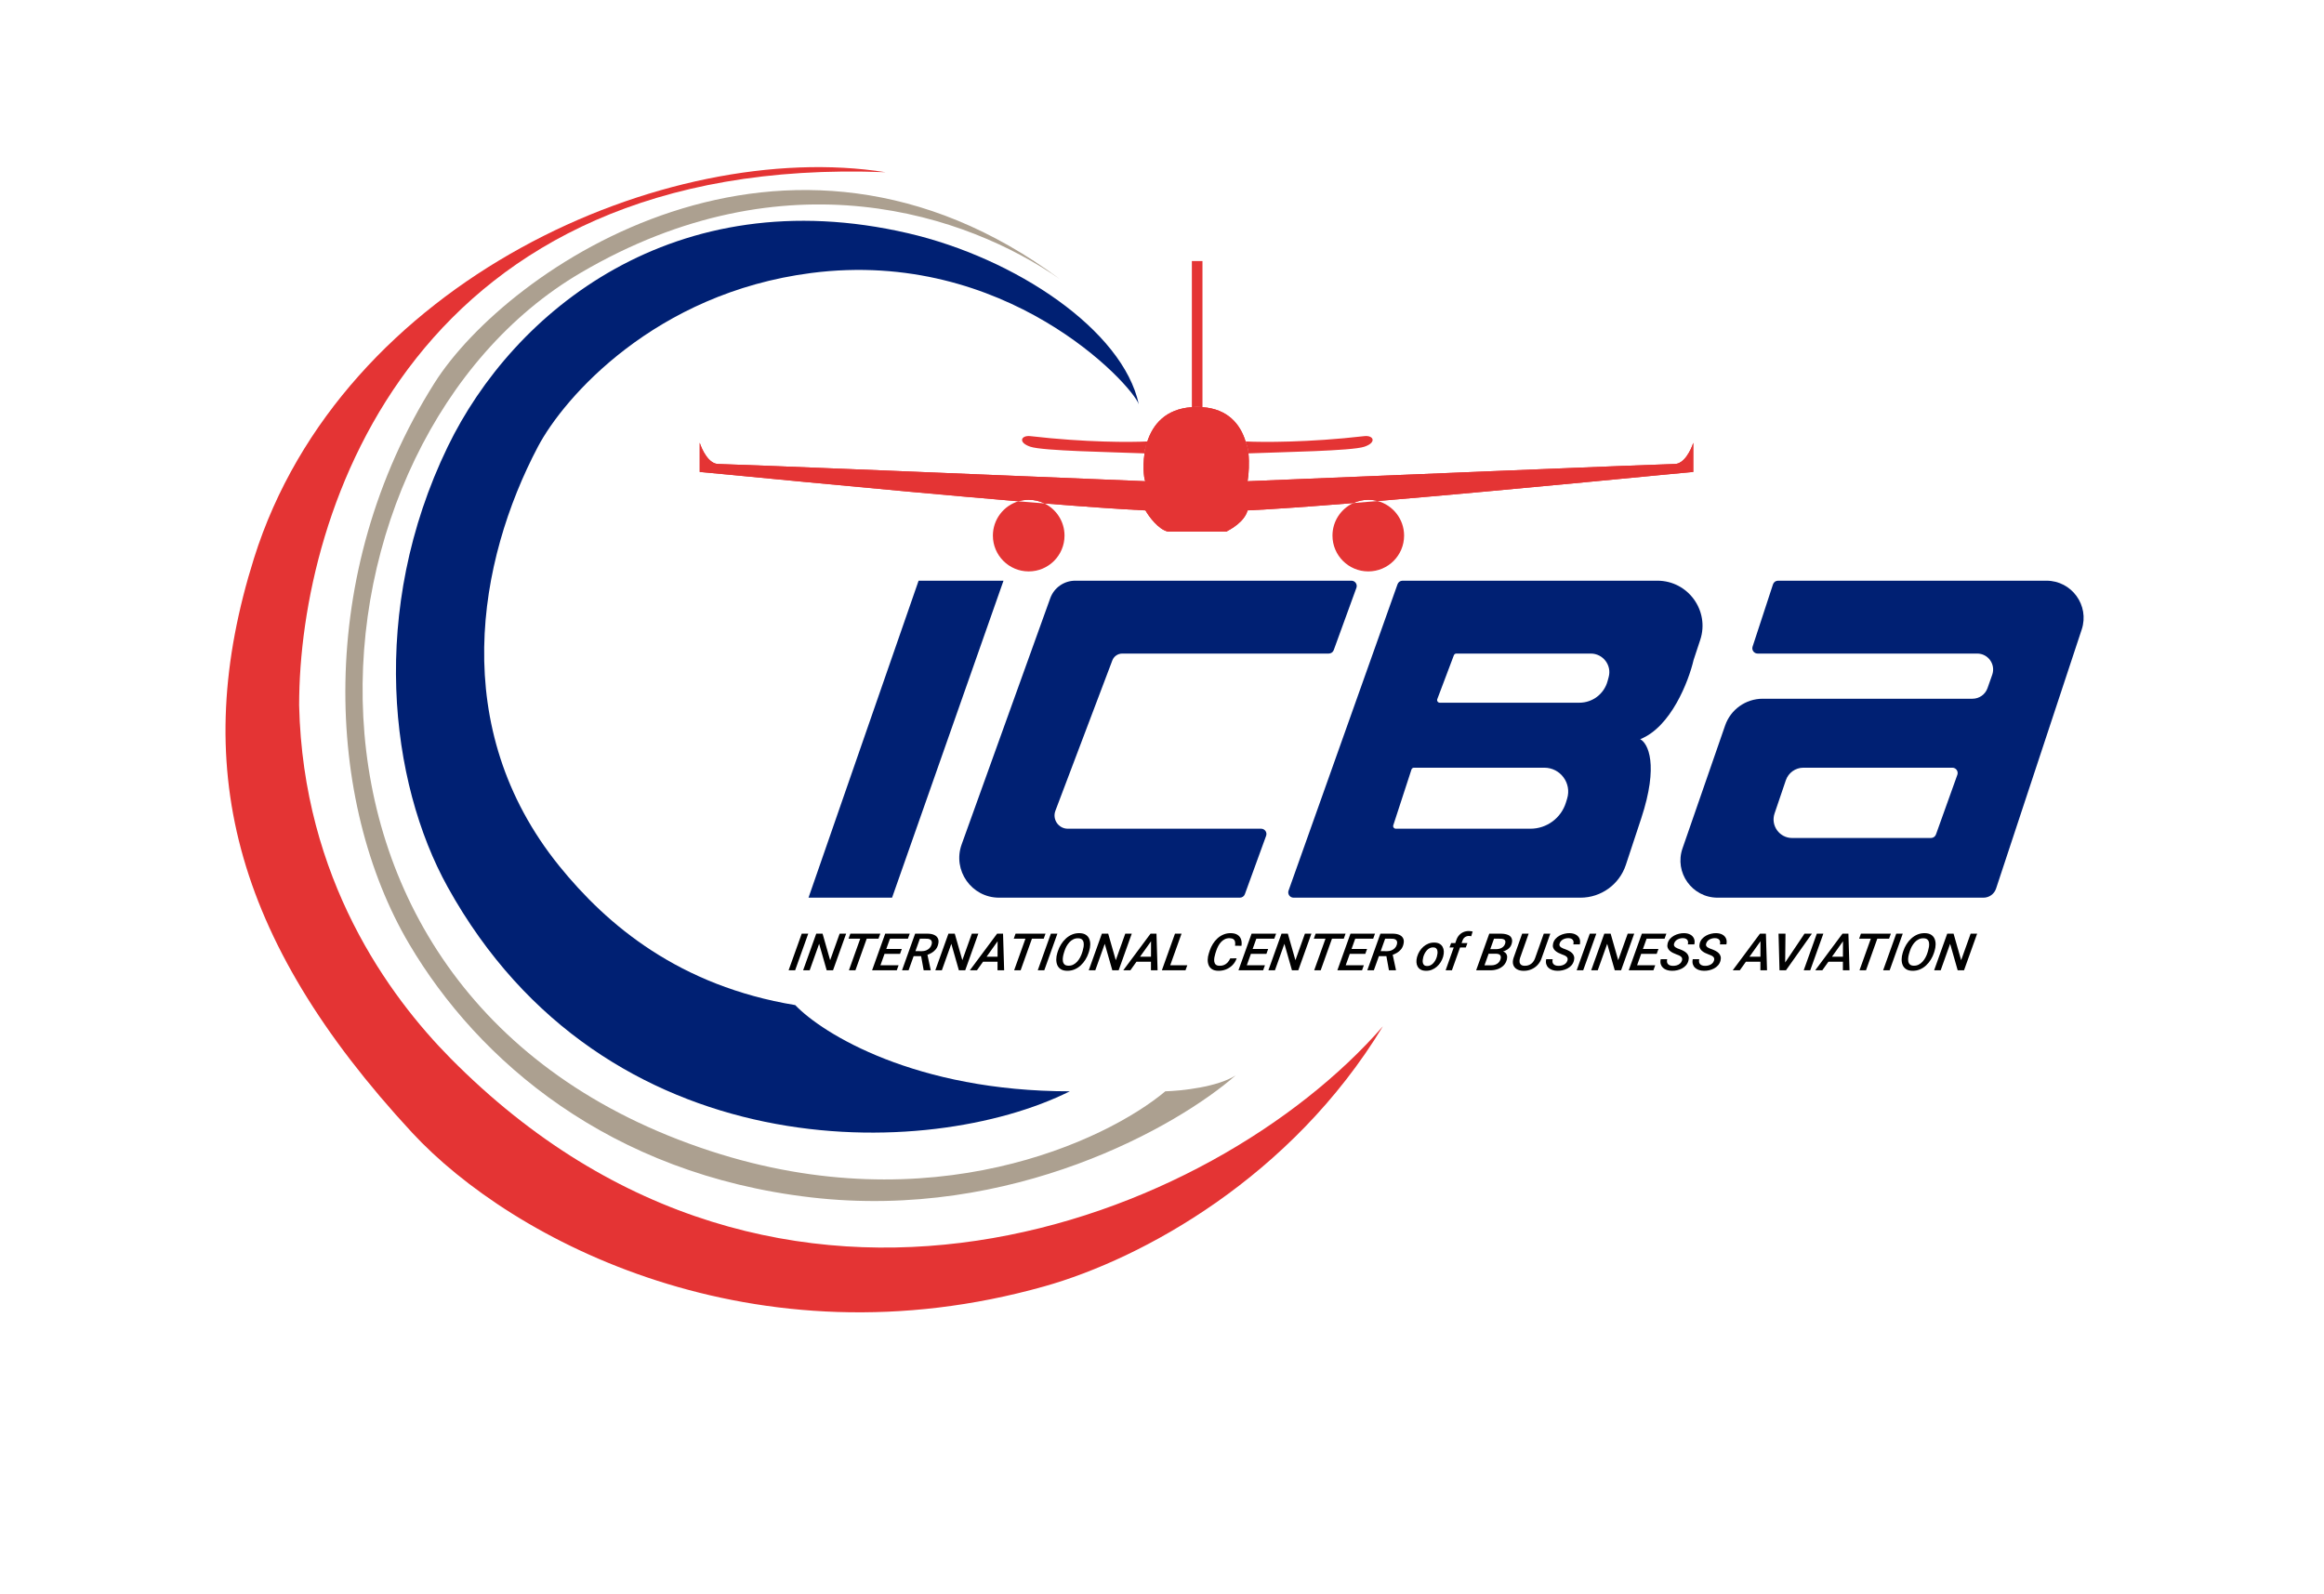 <?xml version="1.0" encoding="UTF-8"?> <svg xmlns="http://www.w3.org/2000/svg" width="876" height="601" viewBox="0 0 876 601" fill="none"><path d="M304.659 351.987L299.715 365.799H297.256L302.2 351.987H304.659Z" fill="black"></path><path d="M318.942 351.987L313.998 365.799H311.61L308.761 355.81L305.196 365.799H302.726L307.67 351.987H310.059L312.914 361.995L316.493 351.987H318.942Z" fill="black"></path><path d="M327.374 351.987L322.44 365.799H319.991L324.935 351.987H327.374ZM331.821 351.987L331.139 353.884H319.847L320.528 351.987H331.821Z" fill="black"></path><path d="M338.708 363.912L338.028 365.799H330.49L331.16 363.912H338.708ZM336.137 351.987L331.193 365.799H328.723L333.668 351.987H336.137ZM339.921 357.755L339.256 359.614H332.691L333.366 357.755H339.921ZM342.912 351.987L342.23 353.884H334.742L335.434 351.987H342.912Z" fill="black"></path><path d="M344.95 351.987L349.836 351.996C350.723 352.015 351.492 352.173 352.143 352.471C352.8 352.768 353.268 353.214 353.546 353.808C353.831 354.403 353.853 355.155 353.615 356.066C353.427 356.8 353.117 357.426 352.685 357.944C352.262 358.457 351.745 358.89 351.134 359.244C350.53 359.598 349.864 359.892 349.134 360.126L348.261 360.468H343.614L344.274 358.58L347.524 358.59C348.06 358.59 348.571 358.498 349.058 358.314C349.546 358.125 349.971 357.853 350.334 357.499C350.698 357.138 350.962 356.699 351.126 356.18C351.276 355.699 351.307 355.291 351.218 354.956C351.129 354.621 350.933 354.365 350.629 354.188C350.327 354.004 349.929 353.906 349.436 353.894L346.737 353.884L342.475 365.799H340.006L344.95 351.987ZM348.166 365.799L347.048 359.595L349.509 359.586L350.809 365.667L350.786 365.799H348.166Z" fill="black"></path><path d="M368.769 351.987L363.825 365.799H361.436L358.588 355.81L355.022 365.799H352.553L357.497 351.987H359.886L362.74 361.995L366.32 351.987H368.769Z" fill="black"></path><path d="M376.678 353.951L368.241 365.799H365.571L375.845 351.987H377.562L376.678 353.951ZM376 365.799L376.04 353.694L376.488 351.987H378.084L378.5 365.799H376ZM377.605 360.677L376.925 362.564H369.196L369.876 360.677H377.605Z" fill="black"></path><path d="M389.647 351.987L384.713 365.799H382.264L387.208 351.987H389.647ZM394.093 351.987L393.412 353.884H382.12L382.801 351.987H394.093Z" fill="black"></path><path d="M398.57 351.987L393.626 365.799H391.167L396.111 351.987H398.57Z" fill="black"></path><path d="M410.556 358.495L410.325 359.244C410.04 360.117 409.645 360.961 409.142 361.777C408.646 362.587 408.051 363.314 407.357 363.959C406.67 364.598 405.893 365.101 405.026 365.467C404.159 365.834 403.216 366.008 402.195 365.989C401.221 365.97 400.434 365.765 399.833 365.373C399.232 364.98 398.797 364.462 398.528 363.817C398.266 363.172 398.139 362.457 398.149 361.673C398.159 360.882 398.288 360.082 398.536 359.273L398.777 358.523C399.062 357.657 399.455 356.819 399.958 356.009C400.46 355.2 401.058 354.475 401.751 353.837C402.446 353.192 403.226 352.686 404.093 352.319C404.96 351.952 405.9 351.778 406.914 351.797C407.895 351.816 408.682 352.022 409.276 352.414C409.878 352.8 410.31 353.315 410.573 353.96C410.842 354.605 410.968 355.32 410.952 356.104C410.936 356.888 410.804 357.685 410.556 358.495ZM407.851 359.273L408.099 358.485C408.241 358.011 408.356 357.505 408.443 356.967C408.531 356.423 408.54 355.911 408.47 355.43C408.401 354.944 408.209 354.545 407.895 354.235C407.588 353.925 407.102 353.758 406.437 353.732C405.752 353.707 405.127 353.837 404.562 354.121C404.005 354.4 403.512 354.776 403.081 355.25C402.65 355.725 402.282 356.246 401.975 356.816C401.676 357.385 401.438 357.944 401.261 358.495L401.014 359.282C400.866 359.75 400.747 360.256 400.659 360.8C400.578 361.344 400.572 361.859 400.641 362.346C400.71 362.833 400.901 363.238 401.213 363.561C401.526 363.877 402.008 364.044 402.661 364.063C403.359 364.089 403.987 363.959 404.545 363.674C405.104 363.39 405.598 363.01 406.028 362.536C406.459 362.062 406.824 361.54 407.124 360.971C407.43 360.402 407.673 359.835 407.851 359.273Z" fill="black"></path><path d="M426.605 351.987L421.661 365.799H419.272L416.424 355.81L412.858 365.799H410.389L415.333 351.987H417.722L420.577 361.995L424.156 351.987H426.605Z" fill="black"></path><path d="M434.514 353.951L426.077 365.799H423.407L433.681 351.987H435.398L434.514 353.951ZM433.836 365.799L433.876 353.694L434.324 351.987H435.92L436.336 365.799H433.836ZM435.441 360.677L434.761 362.564H427.032L427.712 360.677H435.441Z" fill="black"></path><path d="M447.535 363.912L446.855 365.799H439.718L440.398 363.912H447.535ZM445.365 351.987L440.421 365.799H437.952L442.896 351.987H445.365Z" fill="black"></path><path d="M463.726 361.312L466.14 361.284C465.808 362.27 465.288 363.121 464.582 363.836C463.883 364.544 463.066 365.088 462.13 365.467C461.195 365.841 460.208 366.014 459.168 365.989C458.215 365.97 457.446 365.771 456.863 365.392C456.28 365.012 455.859 364.512 455.598 363.893C455.339 363.266 455.216 362.571 455.229 361.806C455.248 361.04 455.384 360.262 455.635 359.472L456.006 358.324C456.287 357.476 456.674 356.657 457.166 355.867C457.658 355.076 458.243 354.371 458.92 353.751C459.603 353.132 460.37 352.648 461.22 352.3C462.071 351.946 462.994 351.778 463.988 351.797C465.008 351.816 465.831 352.028 466.457 352.433C467.09 352.831 467.532 353.385 467.784 354.093C468.035 354.801 468.096 355.623 467.966 356.559L465.529 356.55C465.624 356.006 465.628 355.522 465.541 355.098C465.461 354.675 465.261 354.34 464.943 354.093C464.625 353.846 464.152 353.713 463.527 353.694C462.847 353.675 462.237 353.799 461.696 354.064C461.154 354.33 460.673 354.691 460.253 355.146C459.839 355.601 459.487 356.107 459.196 356.664C458.906 357.214 458.67 357.761 458.488 358.305L458.103 359.481C457.957 359.937 457.838 360.427 457.746 360.952C457.655 361.477 457.636 361.973 457.688 362.441C457.747 362.909 457.924 363.298 458.218 363.608C458.519 363.912 458.99 364.073 459.629 364.092C460.294 364.117 460.883 364.019 461.397 363.798C461.917 363.576 462.368 363.254 462.749 362.83C463.138 362.406 463.463 361.9 463.726 361.312Z" fill="black"></path><path d="M476.804 363.912L476.124 365.799H468.586L469.256 363.912H476.804ZM474.233 351.987L469.289 365.799H466.82L471.764 351.987H474.233ZM478.017 357.755L477.352 359.614H470.787L471.462 357.755H478.017ZM481.008 351.987L480.327 353.884H472.839L473.53 351.987H481.008Z" fill="black"></path><path d="M494.318 351.987L489.374 365.799H486.985L484.137 355.81L480.571 365.799H478.102L483.046 351.987H485.435L488.29 361.995L491.869 351.987H494.318Z" fill="black"></path><path d="M502.749 351.987L497.815 365.799H495.366L500.31 351.987H502.749ZM507.196 351.987L506.515 353.884H495.222L495.904 351.987H507.196Z" fill="black"></path><path d="M514.084 363.912L513.404 365.799H505.866L506.535 363.912H514.084ZM511.512 351.987L506.568 365.799H504.099L509.043 351.987H511.512ZM515.296 357.755L514.631 359.614H508.067L508.742 357.755H515.296ZM518.288 351.987L517.606 353.884H510.118L510.81 351.987H518.288Z" fill="black"></path><path d="M520.325 351.987L525.212 351.996C526.098 352.015 526.867 352.173 527.518 352.471C528.176 352.768 528.643 353.214 528.921 353.808C529.206 354.403 529.229 355.155 528.99 356.066C528.802 356.8 528.492 357.426 528.061 357.944C527.637 358.457 527.12 358.89 526.51 359.244C525.906 359.598 525.239 359.892 524.509 360.126L523.637 360.468H518.989L519.649 358.58L522.9 358.59C523.435 358.59 523.946 358.498 524.433 358.314C524.921 358.125 525.347 357.853 525.709 357.499C526.073 357.138 526.337 356.699 526.501 356.18C526.652 355.699 526.682 355.291 526.594 354.956C526.505 354.621 526.308 354.365 526.005 354.188C525.702 354.004 525.304 353.906 524.811 353.894L522.113 353.884L517.85 365.799H515.381L520.325 351.987ZM523.542 365.799L522.423 359.595L524.884 359.586L526.185 365.667L526.161 365.799H523.542Z" fill="black"></path><path d="M534.122 360.838L534.19 360.62C534.393 359.911 534.695 359.238 535.094 358.599C535.493 357.96 535.973 357.394 536.533 356.901C537.102 356.401 537.735 356.012 538.433 355.734C539.137 355.456 539.889 355.326 540.689 355.345C541.463 355.358 542.102 355.51 542.607 355.8C543.119 356.091 543.506 356.48 543.769 356.967C544.04 357.448 544.192 357.998 544.224 358.618C544.258 359.231 544.183 359.873 544 360.544L543.942 360.762C543.731 361.47 543.424 362.141 543.019 362.773C542.621 363.406 542.139 363.969 541.571 364.462C541.011 364.949 540.379 365.331 539.675 365.61C538.978 365.882 538.234 366.008 537.441 365.989C536.673 365.977 536.033 365.828 535.521 365.543C535.016 365.252 534.628 364.867 534.357 364.386C534.093 363.905 533.943 363.361 533.909 362.754C533.875 362.141 533.946 361.502 534.122 360.838ZM536.539 360.62L536.48 360.838C536.386 361.186 536.319 361.553 536.279 361.938C536.238 362.324 536.256 362.685 536.332 363.02C536.407 363.355 536.567 363.63 536.81 363.845C537.054 364.06 537.409 364.174 537.875 364.187C538.368 364.199 538.816 364.104 539.219 363.902C539.623 363.7 539.978 363.428 540.285 363.086C540.592 362.745 540.854 362.372 541.072 361.967C541.291 361.556 541.458 361.154 541.573 360.762L541.631 360.544C541.73 360.202 541.8 359.839 541.841 359.453C541.882 359.061 541.866 358.694 541.791 358.352C541.718 358.005 541.56 357.723 541.316 357.508C541.074 357.287 540.719 357.17 540.253 357.157C539.753 357.144 539.301 357.242 538.897 357.451C538.494 357.654 538.138 357.929 537.83 358.276C537.522 358.624 537.258 359.004 537.039 359.415C536.827 359.826 536.66 360.228 536.539 360.62Z" fill="black"></path><path d="M547.28 365.799H544.912L548.898 354.548C549.117 353.827 549.453 353.201 549.907 352.67C550.362 352.132 550.909 351.718 551.549 351.427C552.188 351.136 552.902 350.994 553.691 351C553.931 351.007 554.168 351.025 554.404 351.057C554.639 351.089 554.87 351.13 555.095 351.18L554.554 352.964C554.412 352.932 554.266 352.907 554.115 352.888C553.971 352.869 553.823 352.856 553.67 352.85C553.289 352.85 552.939 352.92 552.62 353.059C552.308 353.198 552.036 353.394 551.805 353.647C551.581 353.894 551.409 354.194 551.287 354.548L547.28 365.799ZM553.122 355.535L552.511 357.205H546.368L546.979 355.535H553.122Z" fill="black"></path><path d="M564.096 359.557H560.362L560.965 357.821L563.985 357.831C564.46 357.831 564.924 357.761 565.376 357.622C565.83 357.476 566.23 357.255 566.576 356.958C566.923 356.654 567.176 356.259 567.334 355.772C567.474 355.317 567.487 354.953 567.374 354.681C567.267 354.409 567.06 354.213 566.753 354.093C566.448 353.966 566.074 353.9 565.634 353.894L563.146 353.884L558.884 365.799H556.414L561.359 351.987L566.024 351.996C566.644 352.009 567.22 352.085 567.751 352.224C568.284 352.357 568.732 352.566 569.098 352.85C569.47 353.135 569.726 353.508 569.866 353.97C570.015 354.425 570.008 354.985 569.845 355.649C569.668 356.357 569.338 356.948 568.854 357.423C568.371 357.891 567.796 358.251 567.13 358.504C566.471 358.751 565.795 358.906 565.102 358.969L564.096 359.557ZM561.795 365.799H557.288L559.062 363.912L562.192 363.921C562.694 363.921 563.173 363.839 563.63 363.674C564.087 363.51 564.484 363.263 564.823 362.934C565.169 362.599 565.421 362.188 565.58 361.701C565.715 361.271 565.752 360.901 565.692 360.591C565.634 360.275 565.472 360.032 565.207 359.861C564.944 359.684 564.579 359.586 564.114 359.567L561.225 359.557L561.869 357.821L565.34 357.831L565.648 358.485C566.267 358.542 566.776 358.713 567.174 358.997C567.581 359.276 567.855 359.646 567.995 360.107C568.142 360.569 568.143 361.1 567.999 361.701C567.76 362.65 567.327 363.428 566.699 364.035C566.071 364.642 565.327 365.091 564.467 365.382C563.608 365.667 562.717 365.806 561.795 365.799Z" fill="black"></path><path d="M581.905 351.987H584.365L581.095 361.198C580.768 362.191 580.264 363.051 579.582 363.779C578.906 364.506 578.107 365.063 577.183 365.448C576.266 365.834 575.28 366.018 574.227 365.999C573.233 365.98 572.405 365.774 571.744 365.382C571.084 364.984 570.635 364.43 570.397 363.722C570.167 363.007 570.195 362.172 570.482 361.217L573.755 351.987H576.204L572.939 361.227C572.78 361.758 572.726 362.239 572.779 362.669C572.832 363.093 573.013 363.434 573.323 363.693C573.632 363.953 574.091 364.089 574.697 364.101C575.343 364.12 575.924 364.013 576.44 363.779C576.963 363.538 577.411 363.197 577.783 362.754C578.154 362.312 578.437 361.799 578.632 361.217L581.905 351.987Z" fill="black"></path><path d="M590.812 362.176C590.937 361.802 590.954 361.489 590.865 361.236C590.776 360.977 590.619 360.762 590.395 360.591C590.178 360.414 589.923 360.266 589.629 360.145C589.336 360.025 589.044 359.911 588.755 359.804C588.276 359.633 587.81 359.431 587.355 359.197C586.901 358.963 586.501 358.684 586.156 358.362C585.817 358.039 585.575 357.66 585.43 357.223C585.287 356.781 585.286 356.265 585.429 355.677C585.598 355.013 585.895 354.438 586.321 353.951C586.755 353.457 587.268 353.049 587.859 352.727C588.451 352.404 589.078 352.167 589.74 352.015C590.403 351.857 591.048 351.784 591.675 351.797C592.561 351.816 593.323 351.996 593.96 352.338C594.596 352.679 595.057 353.163 595.343 353.789C595.629 354.415 595.68 355.159 595.497 356.019H593.048C593.172 355.538 593.18 355.127 593.072 354.785C592.972 354.438 592.764 354.169 592.449 353.979C592.135 353.783 591.721 353.682 591.207 353.675C590.748 353.663 590.291 353.729 589.838 353.875C589.385 354.014 588.982 354.232 588.63 354.529C588.283 354.827 588.033 355.209 587.878 355.677C587.767 356.006 587.764 356.291 587.87 356.531C587.982 356.771 588.157 356.974 588.396 357.138C588.635 357.303 588.899 357.442 589.187 357.556C589.475 357.669 589.745 357.771 589.997 357.859C590.508 358.036 590.99 358.248 591.442 358.495C591.902 358.735 592.297 359.023 592.627 359.358C592.957 359.693 593.185 360.092 593.312 360.553C593.44 361.009 593.428 361.543 593.274 362.157C593.096 362.833 592.793 363.418 592.366 363.912C591.94 364.399 591.436 364.797 590.853 365.107C590.271 365.417 589.649 365.644 588.988 365.79C588.327 365.935 587.673 366.002 587.026 365.989C586.338 365.983 585.703 365.882 585.122 365.686C584.547 365.49 584.061 365.205 583.664 364.832C583.268 364.452 582.99 363.994 582.83 363.456C582.676 362.919 582.672 362.305 582.819 361.616L585.266 361.625C585.169 362.03 585.146 362.391 585.198 362.707C585.258 363.017 585.387 363.276 585.585 363.485C585.783 363.693 586.04 363.852 586.356 363.959C586.678 364.067 587.05 364.12 587.472 364.12C587.925 364.133 588.377 364.073 588.828 363.94C589.286 363.807 589.691 363.599 590.041 363.314C590.4 363.023 590.656 362.644 590.812 362.176Z" fill="black"></path><path d="M601.709 351.987L596.765 365.799H594.306L599.25 351.987H601.709Z" fill="black"></path><path d="M615.993 351.987L611.049 365.799H608.66L605.812 355.81L602.246 365.799H599.777L604.721 351.987H607.11L609.964 361.995L613.544 351.987H615.993Z" fill="black"></path><path d="M623.914 363.912L623.234 365.799H615.696L616.366 363.912H623.914ZM621.343 351.987L616.399 365.799H613.929L618.874 351.987H621.343ZM625.127 357.755L624.462 359.614H617.897L618.572 357.755H625.127ZM628.118 351.987L627.436 353.884H619.948L620.64 351.987H628.118Z" fill="black"></path><path d="M633.973 362.176C634.098 361.802 634.116 361.489 634.026 361.236C633.937 360.977 633.781 360.762 633.556 360.591C633.339 360.414 633.084 360.266 632.791 360.145C632.497 360.025 632.206 359.911 631.917 359.804C631.438 359.633 630.971 359.431 630.517 359.197C630.062 358.963 629.662 358.684 629.317 358.362C628.978 358.039 628.737 357.66 628.592 357.223C628.448 356.781 628.447 356.265 628.59 355.677C628.759 355.013 629.057 354.438 629.483 353.951C629.916 353.457 630.429 353.049 631.021 352.727C631.612 352.404 632.239 352.167 632.901 352.015C633.564 351.857 634.209 351.784 634.836 351.797C635.723 351.816 636.484 351.996 637.121 352.338C637.757 352.679 638.218 353.163 638.504 353.789C638.79 354.415 638.841 355.159 638.658 356.019H636.209C636.333 355.538 636.341 355.127 636.233 354.785C636.133 354.438 635.926 354.169 635.611 353.979C635.297 353.783 634.883 353.682 634.369 353.675C633.909 353.663 633.452 353.729 632.999 353.875C632.546 354.014 632.144 354.232 631.791 354.529C631.445 354.827 631.194 355.209 631.039 355.677C630.928 356.006 630.925 356.291 631.031 356.531C631.143 356.771 631.318 356.974 631.558 357.138C631.797 357.303 632.06 357.442 632.348 357.556C632.636 357.669 632.906 357.771 633.158 357.859C633.67 358.036 634.151 358.248 634.604 358.495C635.064 358.735 635.459 359.023 635.788 359.358C636.118 359.693 636.347 360.092 636.474 360.553C636.602 361.009 636.589 361.543 636.435 362.157C636.257 362.833 635.955 363.418 635.528 363.912C635.102 364.399 634.597 364.797 634.015 365.107C633.432 365.417 632.81 365.644 632.149 365.79C631.488 365.935 630.834 366.002 630.187 365.989C629.499 365.983 628.864 365.882 628.283 365.686C627.708 365.49 627.222 365.205 626.825 364.832C626.43 364.452 626.152 363.994 625.991 363.456C625.837 362.919 625.833 362.305 625.98 361.616L628.428 361.625C628.33 362.03 628.308 362.391 628.36 362.707C628.42 363.017 628.548 363.276 628.746 363.485C628.944 363.693 629.201 363.852 629.517 363.959C629.839 364.067 630.212 364.12 630.633 364.12C631.086 364.133 631.538 364.073 631.989 363.94C632.448 363.807 632.852 363.599 633.203 363.314C633.561 363.023 633.818 362.644 633.973 362.176Z" fill="black"></path><path d="M646.058 362.176C646.183 361.802 646.201 361.489 646.111 361.236C646.022 360.977 645.866 360.762 645.641 360.591C645.425 360.414 645.169 360.266 644.876 360.145C644.582 360.025 644.291 359.911 644.002 359.804C643.523 359.633 643.056 359.431 642.602 359.197C642.147 358.963 641.747 358.684 641.402 358.362C641.063 358.039 640.822 357.66 640.677 357.223C640.533 356.781 640.532 356.265 640.675 355.677C640.844 355.013 641.142 354.438 641.568 353.951C642.002 353.457 642.514 353.049 643.106 352.727C643.697 352.404 644.324 352.167 644.986 352.015C645.649 351.857 646.294 351.784 646.921 351.797C647.808 351.816 648.57 351.996 649.206 352.338C649.842 352.679 650.304 353.163 650.589 353.789C650.875 354.415 650.927 355.159 650.743 356.019H648.294C648.418 355.538 648.426 355.127 648.318 354.785C648.218 354.438 648.011 354.169 647.696 353.979C647.382 353.783 646.968 353.682 646.454 353.675C645.994 353.663 645.538 353.729 645.084 353.875C644.632 354.014 644.229 354.232 643.876 354.529C643.53 354.827 643.279 355.209 643.124 355.677C643.013 356.006 643.011 356.291 643.116 356.531C643.228 356.771 643.404 356.974 643.643 357.138C643.882 357.303 644.145 357.442 644.433 357.556C644.721 357.669 644.991 357.771 645.244 357.859C645.755 358.036 646.237 358.248 646.689 358.495C647.149 358.735 647.544 359.023 647.873 359.358C648.203 359.693 648.432 360.092 648.559 360.553C648.687 361.009 648.674 361.543 648.521 362.157C648.343 362.833 648.04 363.418 647.613 363.912C647.187 364.399 646.682 364.797 646.1 365.107C645.517 365.417 644.895 365.644 644.234 365.79C643.573 365.935 642.919 366.002 642.272 365.989C641.584 365.983 640.95 365.882 640.368 365.686C639.793 365.49 639.307 365.205 638.911 364.832C638.515 364.452 638.237 363.994 638.076 363.456C637.922 362.919 637.918 362.305 638.065 361.616L640.513 361.625C640.416 362.03 640.393 362.391 640.445 362.707C640.505 363.017 640.634 363.276 640.831 363.485C641.029 363.693 641.286 363.852 641.602 363.959C641.925 364.067 642.297 364.12 642.718 364.12C643.171 364.133 643.623 364.073 644.075 363.94C644.533 363.807 644.937 363.599 645.288 363.314C645.646 363.023 645.903 362.644 646.058 362.176Z" fill="black"></path><path d="M664.232 353.951L655.796 365.799H653.126L663.4 351.987H665.116L664.232 353.951ZM663.555 365.799L663.595 353.694L664.042 351.987H665.638L666.054 365.799H663.555ZM665.159 360.677L664.479 362.564H656.751L657.431 360.677H665.159Z" fill="black"></path><path d="M672.685 363.172L680.183 351.987H682.973L673.201 365.799H671.294L672.685 363.172ZM673.016 351.987L672.889 363.38L672.549 365.799H670.762L670.396 351.987H673.016Z" fill="black"></path><path d="M687.289 351.987L682.345 365.799H679.886L684.83 351.987H687.289Z" fill="black"></path><path d="M695.329 353.951L686.892 365.799H684.222L694.496 351.987H696.213L695.329 353.951ZM694.651 365.799L694.691 353.694L695.139 351.987H696.735L697.151 365.799H694.651ZM696.256 360.677L695.576 362.564H687.847L688.527 360.677H696.256Z" fill="black"></path><path d="M708.298 351.987L703.364 365.799H700.915L705.859 351.987H708.298ZM712.744 351.987L712.063 353.884H700.771L701.452 351.987H712.744Z" fill="black"></path><path d="M717.221 351.987L712.277 365.799H709.818L714.762 351.987H717.221Z" fill="black"></path><path d="M729.207 358.495L728.976 359.244C728.691 360.117 728.296 360.961 727.793 361.777C727.297 362.587 726.702 363.314 726.008 363.959C725.321 364.598 724.544 365.101 723.677 365.467C722.81 365.834 721.867 366.008 720.846 365.989C719.872 365.97 719.085 365.765 718.484 365.373C717.883 364.98 717.448 364.462 717.179 363.817C716.917 363.172 716.79 362.457 716.8 361.673C716.81 360.882 716.939 360.082 717.187 359.273L717.428 358.523C717.713 357.657 718.106 356.819 718.609 356.009C719.111 355.2 719.709 354.475 720.402 353.837C721.097 353.192 721.877 352.686 722.744 352.319C723.611 351.952 724.551 351.778 725.565 351.797C726.546 351.816 727.333 352.022 727.927 352.414C728.529 352.8 728.961 353.315 729.224 353.96C729.493 354.605 729.619 355.32 729.603 356.104C729.587 356.888 729.455 357.685 729.207 358.495ZM726.502 359.273L726.75 358.485C726.892 358.011 727.007 357.505 727.094 356.967C727.182 356.423 727.191 355.911 727.121 355.43C727.052 354.944 726.86 354.545 726.546 354.235C726.239 353.925 725.753 353.758 725.088 353.732C724.403 353.707 723.778 353.837 723.213 354.121C722.656 354.4 722.163 354.776 721.732 355.25C721.301 355.725 720.933 356.246 720.626 356.816C720.327 357.385 720.089 357.944 719.912 358.495L719.665 359.282C719.517 359.75 719.398 360.256 719.31 360.8C719.229 361.344 719.223 361.859 719.292 362.346C719.361 362.833 719.552 363.238 719.864 363.561C720.177 363.877 720.659 364.044 721.312 364.063C722.01 364.089 722.638 363.959 723.196 363.674C723.755 363.39 724.249 363.01 724.679 362.536C725.11 362.062 725.475 361.54 725.775 360.971C726.082 360.402 726.324 359.835 726.502 359.273Z" fill="black"></path><path d="M745.256 351.987L740.312 365.799H737.923L735.075 355.81L731.509 365.799H729.04L733.984 351.987H736.373L739.228 361.995L742.807 351.987H745.256Z" fill="black"></path><path d="M403.256 411.422C350.256 437.922 227.953 441.222 168.753 334.422C146.858 294.922 138.942 230 168.753 168.422C193.485 117.336 254.256 67.522 342.256 87.922C382.756 97.311 423.256 124.422 429.256 152.422C426.658 144.922 379.256 93.422 305.756 102.922C246.956 110.522 212.589 149.755 202.756 168.422C180.105 211.421 168.753 274.422 210.756 326.422C228.93 348.922 256.156 371.724 299.756 378.922C310.089 389.755 345.256 411.422 403.256 411.422Z" fill="#002073"></path><path d="M521.254 386.92C457.254 460.42 294.254 524.92 169.754 398.92C146.754 375.643 114.256 331.5 112.754 265.92C112.754 191.921 156.756 58 333.754 64.92C251.754 51.922 128.754 105.422 95.754 210.421C71.396 287.922 87.255 353.422 155.254 426.922C193.185 467.922 284.556 515.722 393.756 484.922C430.756 474.486 486.852 443.718 521.254 386.92Z" fill="#E43434"></path><path d="M465.756 405.422C458.956 409.824 445.256 411.256 439.256 411.422C416.756 430.256 350.956 461.124 267.756 433.922C91.256 376.217 111.753 165.78 218.756 102.922C296.308 57.364 364.865 81.072 399.52 105.236C296.39 28.591 191.085 101.135 163.756 144.422C118.479 216.137 122.733 302.587 154.253 355.922C180.256 399.92 229.756 442.622 305.756 451.422C381.756 460.222 444.089 424.422 465.756 405.422Z" fill="#ACA090"></path><path d="M346.256 218.922H378.256L336.256 338.422H304.756L346.256 218.922Z" fill="#002073"></path><path d="M405.285 218.922C401.068 218.922 397.304 221.568 395.876 225.536L362.481 318.343C358.963 328.118 366.207 338.422 376.595 338.422H467.355C468.196 338.422 468.947 337.896 469.235 337.106L477.243 315.106C477.718 313.802 476.752 312.422 475.364 312.422H402.495C398.997 312.422 396.581 308.923 397.819 305.652L419.277 248.977C419.866 247.422 421.356 246.393 423.018 246.393H500.855C501.696 246.393 502.447 245.867 502.735 245.077L511.279 221.606C511.753 220.302 510.787 218.922 509.399 218.922H405.285Z" fill="#002073"></path><path fill-rule="evenodd" clip-rule="evenodd" d="M487.59 338.422C486.208 338.422 485.242 337.054 485.705 335.752L526.783 220.252C527.066 219.455 527.821 218.922 528.667 218.922H624.732C636.317 218.922 644.509 230.257 640.873 241.257L638.381 248.797C636.506 256.839 629.856 274.072 618.256 278.672C621.172 280.185 625.331 288.277 618.631 308.547L612.838 326.071C610.401 333.443 603.512 338.422 595.748 338.422H487.59ZM532.981 289.422C532.549 289.422 532.165 289.7 532.031 290.112L525.183 311.112C524.972 311.758 525.454 312.422 526.134 312.422H576.883C583.044 312.422 588.482 308.393 590.276 302.498L590.719 301.042C592.479 295.261 588.153 289.422 582.109 289.422H532.981ZM548.947 246.393C548.531 246.393 548.158 246.651 548.011 247.04L541.767 263.569C541.52 264.223 542.003 264.922 542.702 264.922H595.331C600.302 264.922 604.655 261.588 605.951 256.788L606.375 255.217C607.575 250.768 604.224 246.393 599.616 246.393H548.947Z" fill="#002073"></path><path fill-rule="evenodd" clip-rule="evenodd" d="M668.304 220.299C668.574 219.478 669.34 218.922 670.205 218.922H771.383C780.924 218.922 787.67 228.257 784.676 237.316L752.39 334.991C751.713 337.039 749.799 338.422 747.642 338.422H647.426C637.8 338.422 631.046 328.932 634.199 319.836L650.259 273.509C652.352 267.471 658.041 263.422 664.431 263.422H743.508C746.053 263.422 748.321 261.816 749.167 259.416L750.939 254.387C752.314 250.484 749.418 246.393 745.28 246.393H662.516C661.155 246.393 660.191 245.064 660.615 243.771L668.304 220.299ZM668.898 306.671C667.356 311.211 670.731 315.922 675.526 315.922H727.848C728.692 315.922 729.446 315.392 729.731 314.597L737.797 292.097C738.264 290.794 737.298 289.422 735.914 289.422H679.771C676.773 289.422 674.107 291.332 673.143 294.171L668.898 306.671Z" fill="#002073"></path><path d="M387.756 215.422C395.212 215.422 401.256 209.378 401.256 201.922C401.256 196.596 398.172 191.991 393.692 189.794C390.492 189.536 387.213 189.267 383.876 188.988C378.311 190.655 374.256 195.815 374.256 201.922C374.256 209.378 380.3 215.422 387.756 215.422Z" fill="#E43434"></path><path d="M515.756 215.422C523.212 215.422 529.256 209.378 529.256 201.922C529.256 195.691 525.034 190.446 519.296 188.891C516.186 189.152 513.124 189.405 510.127 189.648C505.482 191.782 502.256 196.475 502.256 201.922C502.256 209.378 508.3 215.422 515.756 215.422Z" fill="#E43434"></path><path d="M263.756 166.922V177.922C264.853 177.922 331.526 184.613 383.876 188.988C385.105 188.62 386.407 188.422 387.756 188.422C389.886 188.422 391.901 188.915 393.692 189.794C408.904 191.019 422.333 191.978 431.756 192.422C433.089 194.755 436.656 199.622 440.256 200.422H462.256C463.756 199.589 469.056 196.822 470.256 192.422C480.05 191.961 494.173 190.942 510.127 189.648C511.84 188.861 513.747 188.422 515.756 188.422C516.981 188.422 518.167 188.585 519.296 188.891C571.465 184.515 637.166 177.922 638.256 177.922V166.922C637.423 169.589 634.856 174.922 631.256 174.922C627.656 174.922 522.423 179.255 470.256 181.422C470.726 178.789 470.947 174.412 470.59 170.922C470.403 169.09 470.057 168.226 469.504 166.422C467.512 159.919 462.836 154.189 453.256 153.493C452.612 153.446 451.945 153.422 451.256 153.422C450.567 153.422 449.9 153.445 449.256 153.49C439.208 154.188 434.524 160.171 432.476 166.422C432.387 166.714 432.303 166.982 432.226 167.233C431.864 168.473 431.602 169.716 431.417 170.922C430.551 176.57 431.389 181.407 431.756 181.422C379.589 179.255 274.356 174.922 270.756 174.922C267.156 174.922 264.589 169.589 263.756 166.922Z" fill="#E43434"></path><path d="M514.256 164.422C493.456 166.822 475.755 166.755 469.504 166.422C470.057 168.226 470.403 169.09 470.59 170.922C483.146 170.422 509.456 170.022 514.256 168.422C519.056 166.822 517.756 164.018 514.256 164.422Z" fill="#E43434"></path><path d="M449.256 153.49C449.9 153.445 450.567 153.422 451.256 153.422C451.945 153.422 452.612 153.446 453.256 153.493V98.422H449.256V153.49Z" fill="#E43434"></path><path d="M263.756 166.922V177.922C264.853 177.922 331.526 184.613 383.876 188.988C385.105 188.62 386.407 188.422 387.756 188.422C389.886 188.422 391.901 188.915 393.692 189.794C408.904 191.019 422.333 191.978 431.756 192.422C433.089 194.755 436.656 199.622 440.256 200.422H462.256C463.756 199.589 469.056 196.822 470.256 192.422C480.05 191.961 494.173 190.942 510.127 189.648C511.84 188.861 513.747 188.422 515.756 188.422C516.981 188.422 518.167 188.585 519.296 188.891C571.465 184.515 637.166 177.922 638.256 177.922V166.922C637.423 169.589 634.856 174.922 631.256 174.922C627.656 174.922 522.423 179.255 470.256 181.422C470.726 178.789 470.947 174.412 470.59 170.922C470.403 169.09 470.057 168.226 469.504 166.422C467.512 159.919 462.836 154.189 453.256 153.493C452.612 153.446 451.945 153.422 451.256 153.422C450.567 153.422 449.9 153.445 449.256 153.49C439.208 154.188 434.524 160.171 432.476 166.422C426.226 166.755 409.187 166.822 388.387 164.422C384.887 164.018 383.587 166.822 388.387 168.422C393.187 170.022 418.862 170.422 431.417 170.922C431.574 169.386 431.823 168.531 432.226 167.233C432.304 166.962 432.388 166.692 432.476 166.422C432.387 166.714 432.303 166.982 432.226 167.233C431.864 168.473 431.602 169.716 431.417 170.922C430.551 176.57 431.389 181.407 431.756 181.422C379.589 179.255 274.356 174.922 270.756 174.922C267.156 174.922 264.589 169.589 263.756 166.922Z" fill="#E43434"></path></svg> 